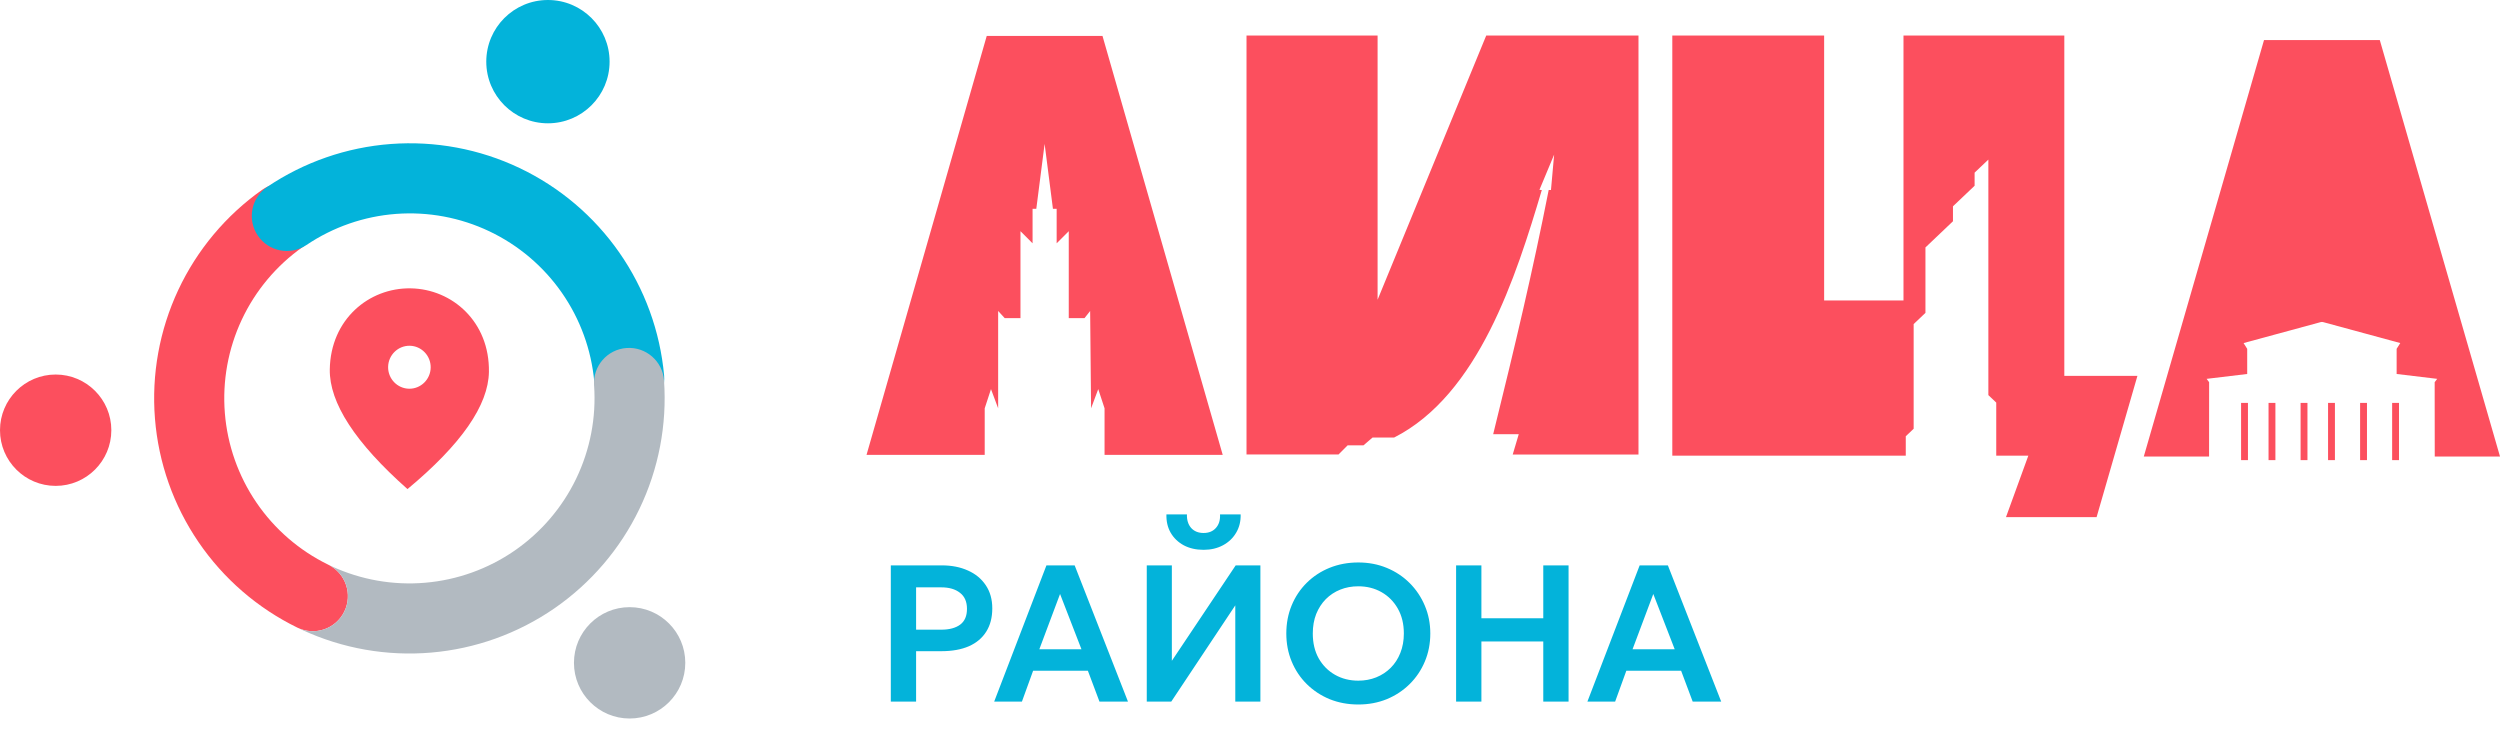 <?xml version="1.0" encoding="UTF-8"?> <svg xmlns="http://www.w3.org/2000/svg" width="139" height="41" viewBox="0 0 139 41" fill="none"> <path fill-rule="evenodd" clip-rule="evenodd" d="M17.301 11.016C16.681 10.136 15.465 9.926 14.585 10.546C12.569 11.967 10.959 13.889 9.912 16.121C8.866 18.354 8.419 20.821 8.616 23.279C8.813 25.737 9.647 28.101 11.037 30.139C12.426 32.176 14.322 33.817 16.538 34.898C17.505 35.37 18.672 34.969 19.144 34.001C19.616 33.034 19.215 31.867 18.248 31.395C16.64 30.61 15.265 29.421 14.258 27.943C13.25 26.465 12.645 24.75 12.502 22.968C12.359 21.185 12.683 19.395 13.442 17.776C14.201 16.157 15.369 14.763 16.831 13.732C17.711 13.112 17.921 11.896 17.301 11.016Z" fill="#FC4F5E"></path> <path fill-rule="evenodd" clip-rule="evenodd" d="M35.16 22.992C36.232 22.895 37.022 21.947 36.925 20.875C36.702 18.419 35.843 16.064 34.433 14.041C33.022 12.018 31.109 10.398 28.882 9.34C26.655 8.281 24.19 7.822 21.731 8.006C19.272 8.19 16.903 9.012 14.859 10.39C13.966 10.992 13.73 12.204 14.332 13.096C14.934 13.989 16.145 14.225 17.038 13.623C18.521 12.623 20.239 12.027 22.022 11.893C23.806 11.76 25.593 12.093 27.209 12.861C28.824 13.628 30.212 14.804 31.235 16.271C32.258 17.738 32.881 19.446 33.042 21.227C33.14 22.3 34.087 23.09 35.16 22.992Z" fill="#03B3DA"></path> <path fill-rule="evenodd" clip-rule="evenodd" d="M18.342 31.444C18.376 31.457 18.41 31.472 18.443 31.487C20.067 32.238 21.858 32.553 23.64 32.4C25.422 32.248 27.133 31.634 28.606 30.619C30.078 29.603 31.261 28.222 32.037 26.611C32.813 24.999 33.156 23.213 33.031 21.429C32.956 20.355 33.766 19.424 34.84 19.349C35.914 19.274 36.845 20.084 36.92 21.158C37.092 23.618 36.619 26.08 35.549 28.302C34.479 30.524 32.849 32.428 30.819 33.828C28.788 35.228 26.429 36.074 23.972 36.284C21.515 36.494 19.045 36.06 16.807 35.026C16.762 35.005 16.719 34.983 16.677 34.959C17.615 35.331 18.695 34.923 19.145 34.002C19.602 33.066 19.241 31.944 18.342 31.444Z" fill="#B2BAC1"></path> <path d="M30.465 6.856C32.358 6.856 33.893 5.321 33.893 3.428C33.893 1.535 32.358 2.32598e-07 30.465 1.49842e-07C28.572 6.70867e-08 27.037 1.535 27.037 3.428C27.037 5.321 28.572 6.856 30.465 6.856Z" fill="#03B3DA"></path> <path d="M3.095 27.015C4.805 27.015 6.19 25.629 6.19 23.919C6.19 22.21 4.805 20.824 3.095 20.824C1.386 20.824 -6.05732e-08 22.21 -1.35294e-07 23.919C-2.10015e-07 25.629 1.386 27.015 3.095 27.015Z" fill="#FC4F5E"></path> <path d="M31.912 36.853C31.912 38.563 33.298 39.949 35.007 39.949C36.717 39.949 38.102 38.563 38.102 36.853C38.102 35.144 36.717 33.758 35.007 33.758C33.298 33.758 31.912 35.144 31.912 36.853Z" fill="#B2BAC1"></path> <path d="M18.336 20.539C18.38 17.76 20.509 15.996 22.832 16.032C25.154 16.069 27.228 17.899 27.184 20.678C27.155 22.53 25.649 24.706 22.656 27.193C19.743 24.613 18.307 22.391 18.336 20.539ZM22.744 21.613C23.396 21.623 23.936 21.096 23.946 20.437C23.957 19.779 23.434 19.235 22.782 19.224C22.129 19.214 21.59 19.741 21.579 20.4C21.569 21.058 22.091 21.602 22.744 21.613Z" fill="#FC4F5E"></path> <path d="M134.049 8.232L132.317 2.229H132.315H125.879L124.147 8.232L119.195 25.382H122.824L122.827 21.839V21.249L122.689 21.064L124.944 20.793V20.094V19.395L124.743 19.074L129.033 17.909C129.077 17.898 129.123 17.898 129.166 17.909L133.455 19.074L133.253 19.395V20.793L135.508 21.064L135.368 21.249V21.839L135.372 25.382H139L134.049 8.232Z" fill="#FC4F5E"></path> <path d="M124.795 22.592L124.795 25.392" stroke="#FC4F5E" stroke-width="0.382" stroke-linecap="square"></path> <path d="M126.322 22.592L126.322 25.392" stroke="#FC4F5E" stroke-width="0.382" stroke-linecap="square"></path> <path d="M128.104 22.592L128.104 25.392" stroke="#FC4F5E" stroke-width="0.382" stroke-linecap="square"></path> <path d="M129.631 22.592L129.631 25.392" stroke="#FC4F5E" stroke-width="0.382" stroke-linecap="square"></path> <path d="M131.413 22.592L131.413 25.392" stroke="#FC4F5E" stroke-width="0.382" stroke-linecap="square"></path> <path d="M133.194 22.592L133.194 25.392" stroke="#FC4F5E" stroke-width="0.382" stroke-linecap="square"></path> <path d="M63.031 8.038L61.299 1.999H54.862L53.13 8.038L48.179 25.291H54.75V22.702L55.099 21.634L55.497 22.702V17.29L55.862 17.688H56.738V12.854L57.411 13.528V11.61H57.618L58.081 7.999L58.543 11.61H58.75V13.528L59.423 12.854V17.688H60.299L60.612 17.29L60.664 22.702L61.062 21.634L61.413 22.702V25.291H67.983L63.031 8.038Z" fill="#FC4F5E"></path> <path fill-rule="evenodd" clip-rule="evenodd" d="M92.98 1.975H101.422V16.707H105.834V1.975H114.776V20.897H118.841L116.57 28.754H111.532L112.775 25.335H110.991V22.384L110.553 21.968V10.847V8.873L109.788 9.6V10.328L108.585 11.471V12.302L107.055 13.757V17.395L106.399 18.019V23.839L105.961 24.255V25.335H92.98V1.975Z" fill="#FC4F5E"></path> <path d="M76.594 16.665L82.635 1.974H91.1V25.272H84.107L84.443 24.14H83.021C84.269 19.088 85.233 15.008 86.107 10.565H86.234L86.41 8.597L85.592 10.557L85.725 10.565C84.288 15.387 82.21 21.944 77.511 24.328H76.312L75.811 24.76H74.929L74.421 25.27H69.306V1.974H76.594V16.665Z" fill="#FC4F5E"></path> <path d="M49.529 39.008V31.435H52.369C52.913 31.435 53.397 31.53 53.819 31.722C54.24 31.909 54.57 32.181 54.808 32.538C55.05 32.895 55.171 33.325 55.171 33.826C55.171 34.334 55.059 34.765 54.835 35.119C54.615 35.472 54.294 35.742 53.873 35.93C53.451 36.114 52.939 36.206 52.336 36.206H50.935V39.008H49.529ZM50.935 35.01H52.331C52.782 35.01 53.133 34.917 53.386 34.729C53.638 34.542 53.764 34.249 53.764 33.853C53.764 33.456 53.635 33.159 53.375 32.96C53.119 32.758 52.775 32.657 52.342 32.657H50.935V35.01ZM55.277 39.008L58.182 31.435H59.751L62.715 39.008H61.13L60.486 37.293H57.441L56.819 39.008H55.277ZM57.787 36.098H60.129L58.939 33.025L57.787 36.098ZM63.76 39.008V31.435H65.155V36.741L68.704 31.435H70.078V39.008H68.682V33.658L65.123 39.008H63.76ZM66.919 30.57C66.501 30.57 66.135 30.486 65.821 30.321C65.507 30.151 65.264 29.919 65.091 29.623C64.921 29.327 64.842 28.986 64.853 28.601H65.994C65.983 28.911 66.061 29.161 66.226 29.352C66.396 29.54 66.627 29.634 66.919 29.634C67.211 29.634 67.44 29.54 67.606 29.352C67.775 29.161 67.851 28.911 67.833 28.601H68.98C68.99 28.979 68.908 29.318 68.731 29.617C68.558 29.913 68.314 30.146 68.001 30.315C67.687 30.485 67.326 30.57 66.919 30.57ZM75.522 39.17C74.949 39.17 74.417 39.071 73.926 38.873C73.439 38.671 73.016 38.391 72.655 38.034C72.295 37.677 72.015 37.259 71.817 36.779C71.618 36.3 71.519 35.78 71.519 35.221C71.519 34.659 71.618 34.138 71.817 33.658C72.015 33.178 72.295 32.76 72.655 32.403C73.016 32.046 73.439 31.768 73.926 31.57C74.417 31.372 74.949 31.273 75.522 31.273C76.092 31.273 76.62 31.374 77.107 31.576C77.594 31.777 78.017 32.059 78.378 32.419C78.739 32.78 79.02 33.2 79.222 33.68C79.424 34.156 79.525 34.67 79.525 35.221C79.525 35.78 79.424 36.3 79.222 36.779C79.02 37.259 78.739 37.677 78.378 38.034C78.017 38.391 77.594 38.671 77.107 38.873C76.62 39.071 76.092 39.17 75.522 39.17ZM75.522 37.845C75.879 37.845 76.211 37.783 76.517 37.661C76.828 37.535 77.096 37.358 77.323 37.131C77.554 36.9 77.733 36.624 77.859 36.303C77.989 35.979 78.054 35.618 78.054 35.221C78.054 34.691 77.942 34.23 77.718 33.837C77.495 33.444 77.192 33.139 76.809 32.922C76.427 32.706 75.998 32.598 75.522 32.598C75.161 32.598 74.828 32.659 74.521 32.782C74.215 32.904 73.946 33.081 73.715 33.312C73.488 33.543 73.31 33.819 73.18 34.139C73.054 34.461 72.991 34.821 72.991 35.221C72.991 35.752 73.1 36.213 73.32 36.606C73.544 36.999 73.847 37.304 74.229 37.52C74.612 37.737 75.042 37.845 75.522 37.845ZM80.959 39.008V31.435H82.366V34.377H85.806V31.435H87.212V39.008H85.806V35.665H82.366V39.008H80.959ZM88.26 39.008L91.165 31.435H92.734L95.698 39.008H94.113L93.47 37.293H90.424L89.802 39.008H88.26ZM90.77 36.098H93.113L91.923 33.025L90.77 36.098Z" fill="#03B3DA"></path> </svg> 